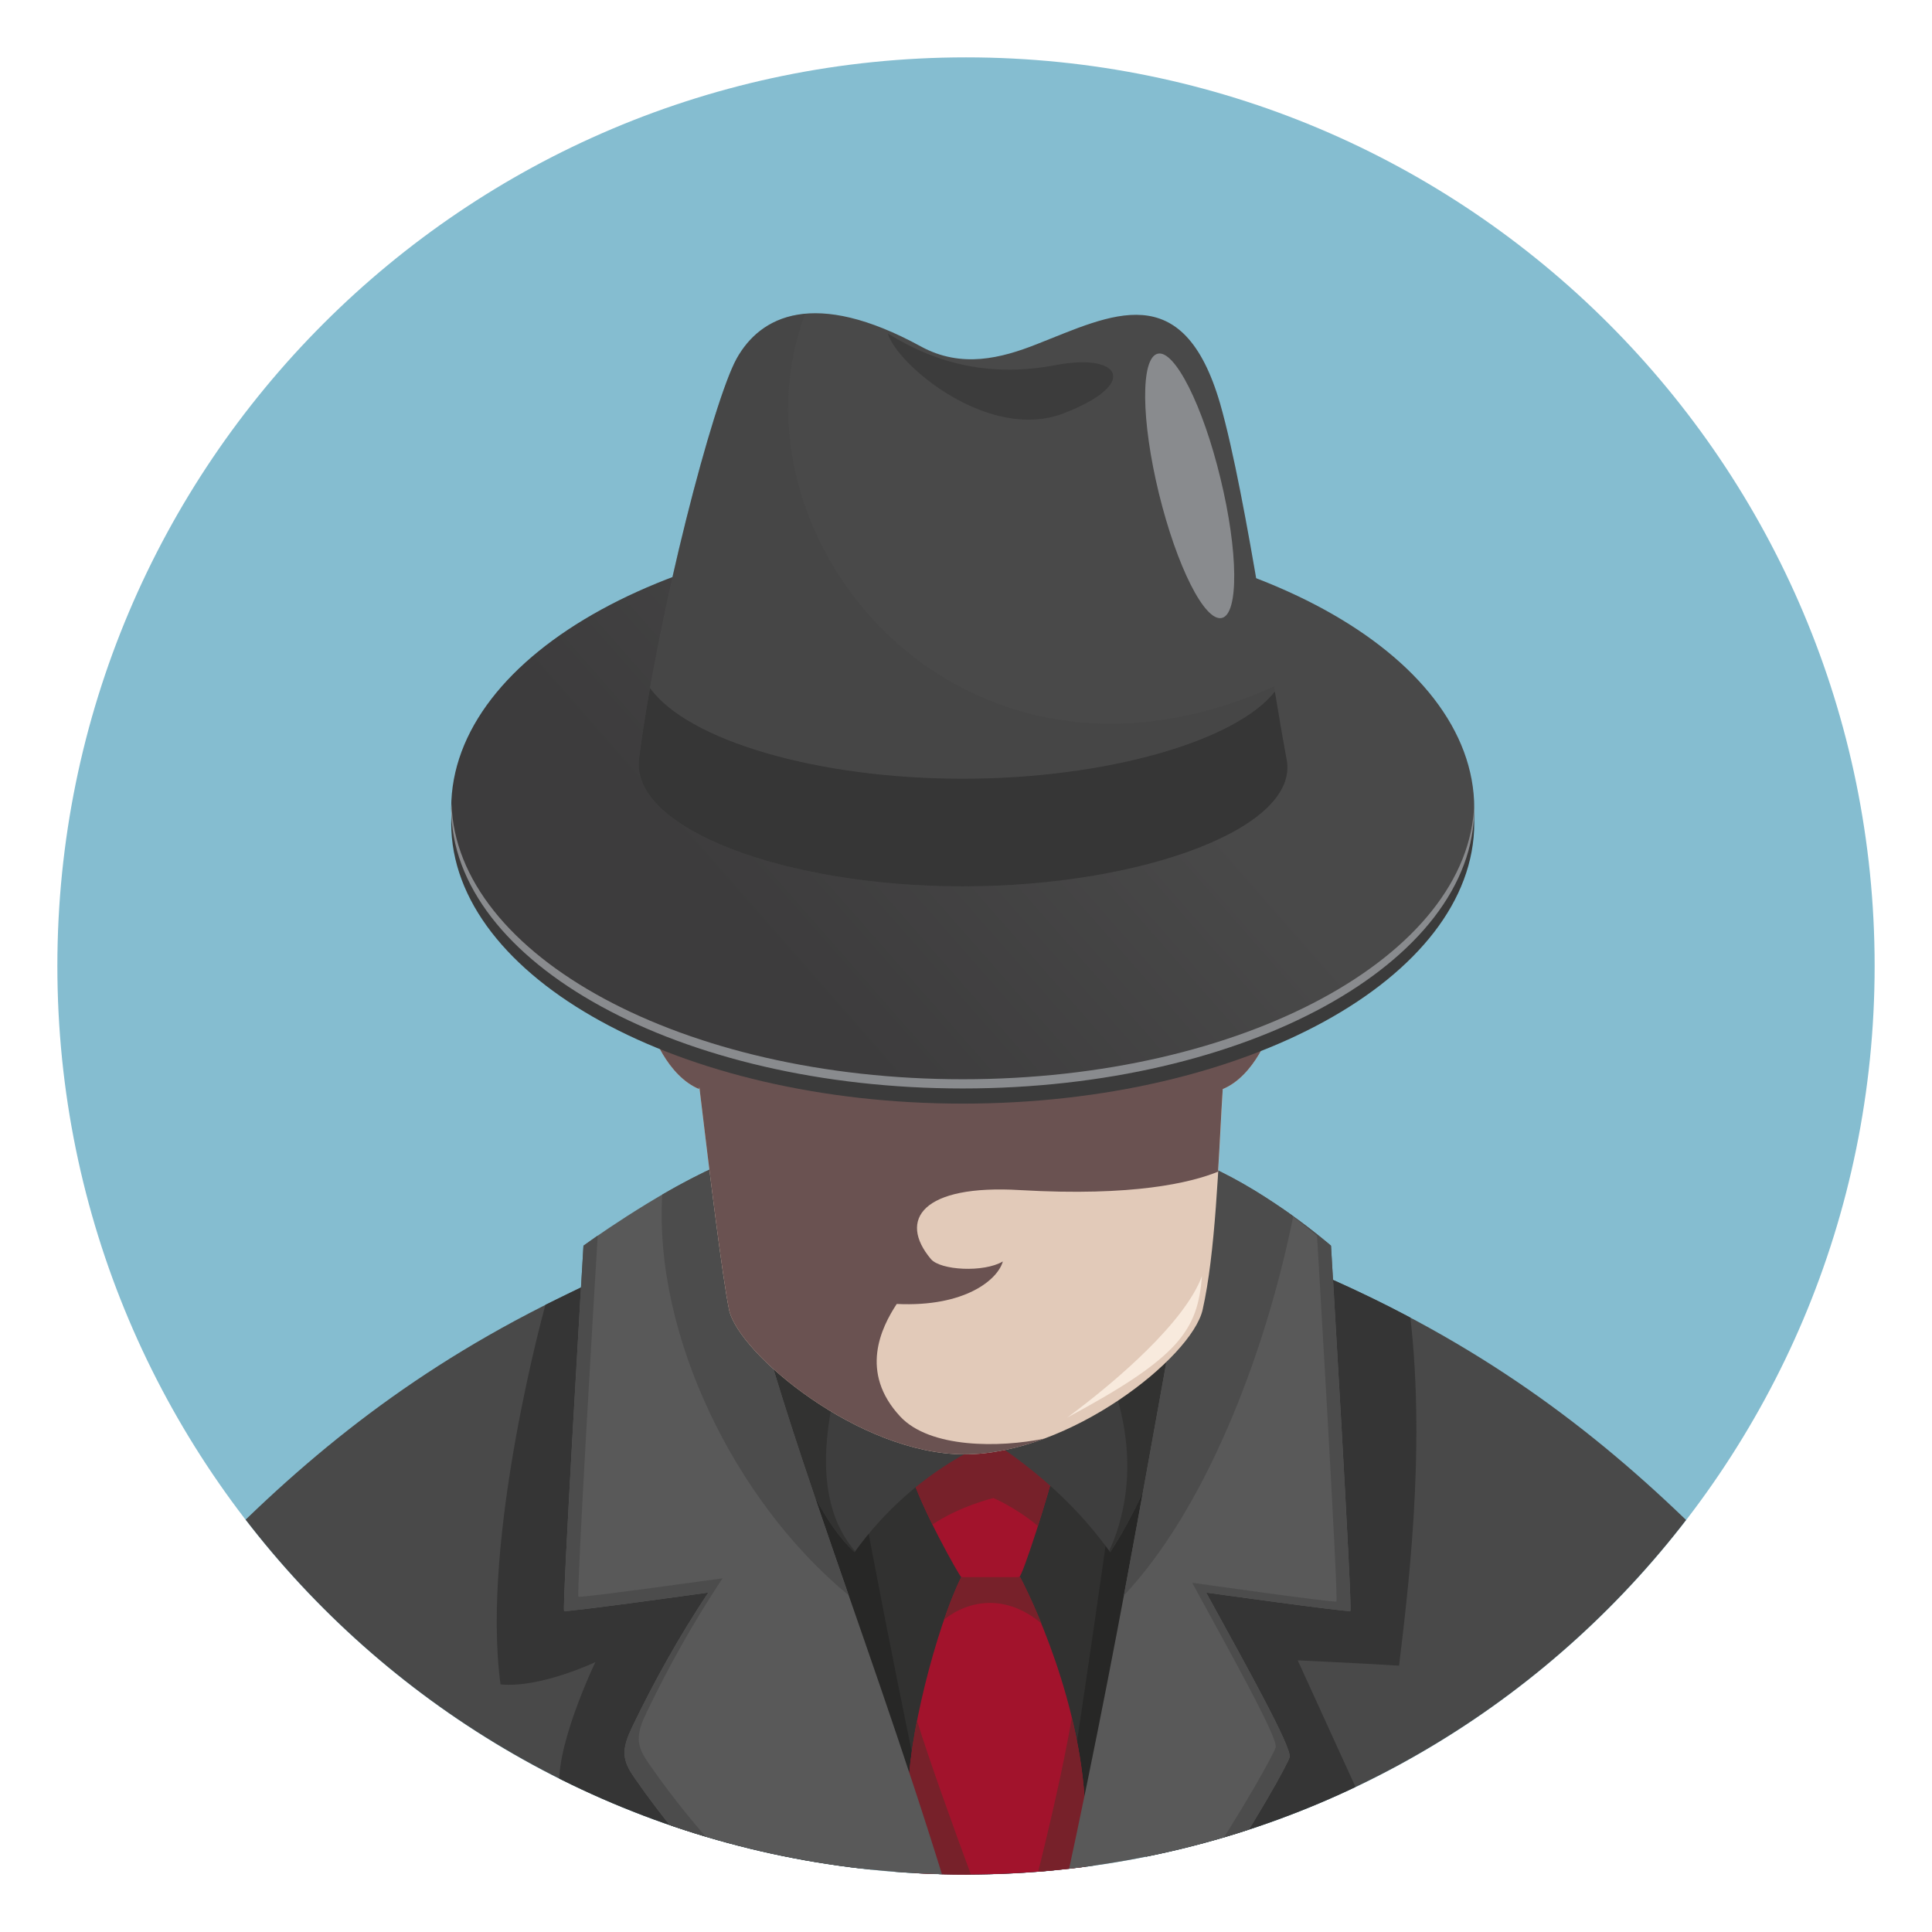 <svg version="1.2" xmlns="http://www.w3.org/2000/svg" viewBox="0 0 650 650" width="650" height="650">
	<title>3550771-ai</title>
	<defs>
		<clipPath clipPathUnits="userSpaceOnUse" id="cp1">
			<path d="m630.65 325c0 168.81-136.84 305.65-305.65 305.65-168.81 0-305.65-136.84-305.65-305.65 0-168.81 136.84-305.65 305.65-305.65 168.81 0 305.65 136.84 305.65 305.65z"/>
		</clipPath>
		<linearGradient id="g1" x2="1" gradientUnits="userSpaceOnUse" gradientTransform="matrix(107.175,-94.416,88.203,100.123,193.814,246.543)">
			<stop offset="0" stop-color="#3d3c3d"/>
			<stop offset="1" stop-color="#494949"/>
		</linearGradient>
	</defs>
	<style>
		.s0 { fill: #85bdd0 } 
		.s1 { fill: #272726 } 
		.s2 { fill: #313130 } 
		.s3 { fill: #a2132c } 
		.s4 { fill: #77212a } 
		.s5 { fill: #3e3e3e } 
		.s6 { fill: #323231 } 
		.s7 { fill: #494949 } 
		.s8 { fill: #353535 } 
		.s9 { fill: #595959 } 
		.s10 { fill: #4c4c4c } 
		.s11 { fill: #e2cab9 } 
		.s12 { fill: #6a5251 } 
		.s13 { fill: #3b3b3b } 
		.s14 { fill: url(#g1) } 
		.s15 { fill: #898b8e } 
		.s16 { fill: #343434 } 
		.s17 { fill: #3c3c3c } 
		.s18 { opacity: .2;mix-blend-mode: multiply;fill: #3c3c3c } 
		.s19 { fill: #f8eadd } 
	</style>
	<g id="OBJECTS">
		<g id="&lt;Group&gt;">
			<path id="&lt;Path&gt;" class="s0" d="m630.7 325c0 168.8-136.9 305.7-305.7 305.7-168.8 0-305.7-136.9-305.7-305.7 0-168.8 136.9-305.7 305.7-305.7 168.8 0 305.7 136.9 305.7 305.7z"/>
			<g id="&lt;Clip Group&gt;" clip-path="url(#cp1)">
				<g id="&lt;Group&gt;">
					<path id="&lt;Path&gt;" class="s1" d="m243.4 447.8h168.6c0 0-55.3 247.1-71.9 266.1-34.1-44.6-97.5-263.2-97.5-263.2"/>
					<path id="&lt;Path&gt;" class="s2" d="m280.8 447.8h101.2c0 0-33.2 247.1-43.1 266.1-20.5-44.6-58.6-263.2-58.6-263.2"/>
					<path id="&lt;Path&gt;" class="s3" d="m355.3 492.4c-2.5 10.5-11.3 38-12.4 38.2-2.9 0.4-13.2 1-19.5 0-0.6-0.3-13.7-23.5-17-35.1 5-3.4 12.8-8.7 25-8.8 21.2-0.3 23.9 5.7 23.9 5.7z"/>
					<path id="&lt;Path&gt;" class="s4" d="m331.4 486.7c-12.2 0.1-20 5.4-25 8.8 1.3 4.7 4.3 11.2 7.3 17.4 9.5-6.3 20.5-8.9 20.5-8.9 0 0 7.3 3 15 9.4 2.4-7.7 4.9-16.2 6.1-21 0 0-2.7-6-23.9-5.7z"/>
					<path id="&lt;Path&gt;" class="s3" d="m364.9 605c-2.6-38.8-21.7-74.4-21.7-74.4h-19.8c-8.4 17-18.3 55.3-17.8 74.4-4.5 22.2 26.1 104.9 34.5 108.9 11.2-11.4 20.1-50.8 23.4-70.2 3.3-19.3 1.4-38.7 1.4-38.7z"/>
					<path id="&lt;Path&gt;" class="s4" d="m350.4 546.2c-4-9.7-7.2-15.6-7.2-15.6h-19.8c-1.9 3.8-3.9 8.8-5.8 14.3 8.6-6.8 21-8.6 32.8 1.3z"/>
					<path id="&lt;Path&gt;" class="s4" d="m364.9 605c-0.6-9.4-2.2-18.5-4.3-27.1-5.5 32.6-20.7 88.2-20.7 88.2 0 0-23.5-61.6-31.4-87.3-1.9 10-3.1 19.3-2.9 26.2-4.5 22.2 26.1 104.9 34.5 108.9 11.2-11.4 20.1-50.8 23.4-70.2 3.3-19.3 1.4-38.7 1.4-38.7z"/>
					<path id="&lt;Path&gt;" class="s5" d="m325.6 488.6c-15 8.1-28.1 19.7-38.1 33.6-19.8-18.2-32.4-70.4-32.4-70.4 11.9 8.4 37.4 29.1 70.5 36.8z"/>
					<path id="&lt;Path&gt;" class="s5" d="m373.5 522.2c-8.5-11.8-19.7-23.4-35.6-34.5 22.8-5.9 49.7-28.1 57.7-37.7 3.6 34.3-22.1 72.2-22.1 72.2z"/>
					<path id="&lt;Path&gt;" class="s6" d="m280.6 469.3c-11.1-6.8-19.9-13.5-25.5-17.5 0 0 12.6 52.2 32.4 70.4q0.1-0.1 0.2-0.3c-11.6-13.4-11.4-33.3-7.1-52.6z"/>
					<path id="&lt;Path&gt;" class="s6" d="m395.6 450c-3.6 4.3-11.2 11.3-20.4 18.1 8.1 25.4 2.3 44.4-2 53.6q0.1 0.3 0.3 0.5c0 0 25.7-37.9 22.1-72.2z"/>
					<path id="&lt;Path&gt;" class="s7" d="m572.8 516.8c-33.4-33.1-71.1-62.5-125-86.5-10.9 5-64.6 115.5-61.1 180.9 1.8 33.8-39.7 90.9-46.6 102.7 37.7-6.1 176.3-85.7 232.7-197.1z"/>
					<path id="&lt;Path&gt;" class="s8" d="m456.5 602.2l-19.9-43.6c0 0 23.5 1.1 34.1 1.8 2.6-22 9.1-71.3 3.8-117.1-8.4-4.5-17.3-8.8-26.7-13-10.9 5-64.6 115.5-61.1 180.9 1.8 33.7-39.6 90.8-46.6 102.6 56.5-29.7 116.4-111.6 116.4-111.6z"/>
					<path id="&lt;Path&gt;" class="s7" d="m77 516.8c33.3-33.1 71.1-62.5 124.9-86.5 10.9 5 28.7 99.5 62.5 155.6 19.6 32.5 66.2 117.2 75.7 128-68.8-12-232.2-97.3-263.1-197.1z"/>
					<path id="&lt;Path&gt;" class="s8" d="m183.5 439c0 0-21.8 78.3-15.1 127.7 13.4 1.3 31.9-7.5 31.9-7.5 0 0-14.7 30.6-11.8 44.4 3 13.8 115.6 91.2 151.6 110.3-64.9-100.3-91.7-202.8-91.7-202.8l-37.7-85.4c0 0-20.6 10-27.2 13.3z"/>
					<path id="&lt;Path&gt;" class="s9" d="m241.5 392.2c-21.4 9.5-45.2 26.9-45.2 26.9 0 0-7.3 122.3-6.5 122.9 0.6 0.5 48.5-6.2 48.5-6.2-9.6 14.4-18.1 29.6-25.6 45.2-1.5 3.2-3 6.6-2.5 10.1 0.4 2.8 2 5.2 3.6 7.5 35.5 51.1 77.9 76.3 126.3 115.3-26.6-109.3-62.5-192-83.4-265.3-11.4-40.4-15.2-56.4-15.2-56.4z"/>
					<path id="&lt;Path&gt;" class="s10" d="m218.6 593.8c-1.6-2.3-3.2-4.7-3.6-7.5-0.5-3.5 1-6.9 2.5-10.1 7.5-15.6 16-30.8 25.6-45.2 0 0-47.9 6.7-48.5 6.2-0.7-0.6 5.6-107.6 6.5-121.5-3 2.1-4.8 3.4-4.8 3.4 0 0-7.3 122.3-6.5 122.9 0.6 0.5 48.5-6.2 48.5-6.2-9.6 14.4-18.1 29.6-25.6 45.2-1.5 3.2-3 6.6-2.5 10.1 0.4 2.8 2 5.2 3.6 7.5 35.5 51.1 77.9 76.3 126.3 115.3q-1.3-5.4-2.7-10.8c-45.3-35.7-85.1-60.9-118.8-109.3z"/>
					<path id="&lt;Path&gt;" class="s9" d="m406.4 392.2c21.5 9.5 41.4 26.9 41.4 26.9 0 0 7.3 122.3 6.5 122.9-0.6 0.5-48.5-6.2-48.5-6.2 14.4 26.2 28.6 51.8 28.1 55.3-0.3 2.8-45.4 83.8-93.8 122.8 27-110 41.4-195.4 55-270.5 6.4-35.4 11.3-51.2 11.3-51.2z"/>
					<path id="&lt;Path&gt;" class="s10" d="m447.8 419.1c0 0-7.6-6.6-18.4-13.9 8.3 5.9 13.7 10.6 13.7 10.6 0 0 7.3 122.3 6.5 123-0.6 0.5-48.5-6.3-48.5-6.3 14.3 26.2 28.6 51.8 28.1 55.3-0.3 2.7-41.2 76.2-86.9 116.9q-1.1 4.6-2.2 9.2c48.4-39 93.5-120 93.8-122.8 0.5-3.5-13.7-29.1-28.1-55.3 0 0 47.9 6.7 48.5 6.2 0.8-0.6-6.5-122.9-6.5-122.9z"/>
					<path id="&lt;Path&gt;" class="s10" d="m285.5 536.7c-10.8-31.4-20.9-60.4-28.8-88.1-11.4-40.4-15.2-56.4-15.2-56.4-6.2 2.8-12.7 6.2-18.7 9.7-2.8 47.7 24.7 103.5 62.7 134.8z"/>
					<path id="&lt;Path&gt;" class="s10" d="m406.4 392.2c0 0-4.9 15.8-11.3 51.2-5.3 29.3-10.8 60.1-17 93.4 26.7-28.3 47.2-79.2 57-127.6-7.7-5.6-18-12.2-28.7-17z"/>
					<path id="&lt;Path&gt;" class="s11" d="m412.8 344.7q0 0 0 0 0.3-2.8 0.5-5.4c-59.6 21.2-180.6 4.9-180.6 4.9q0 0.1 0 0.3l-14.5-2.7c0.4 5.7 6.6 20.3 17 24.6q0-0.3 0.1-0.6c3.2 26.7 7.7 63.8 10 74.9 3.2 14.7 43.8 48.6 79.2 48.6 35.5 0 76.4-32.6 80.1-48.6 4.3-19 5.3-48.1 6.8-74.6q0 0.1 0 0.3c10.4-4.3 16.5-18.9 17-24.6z"/>
					<path id="&lt;Path&gt;" class="s12" d="m411.4 366.4c10.4-4.3 16.5-18.9 17-24.6l-15.6 2.9q0 0 0 0 0.3-2.8 0.5-5.4c-59.6 21.2-180.6 4.9-180.6 4.9q0 0.1 0 0.3l-14.5-2.7c0.4 5.7 6.6 20.3 17 24.6q0-0.3 0.1-0.6c3.2 26.7 7.7 63.8 10 74.9 3.2 14.7 43.8 48.6 79.2 48.6 8.9 0 18-2 26.9-5.3-15.1 3.1-38.5 3.3-48.5-7.4-13.9-14.9-6.4-30-1.2-37.9 23 1.1 34-8.2 35.7-14.3-6.4 3.8-21 3-24.2-0.8-11.1-13.2-3-25.2 30.1-23.2 38 2.2 57.4-2.5 66.5-6.2 0.6-9.3 1-18.9 1.6-28.1q0 0.1 0 0.3z"/>
					<path id="&lt;Path&gt;" class="s13" d="m496 276.9c0 52.1-77 94.4-172.1 94.4-95 0-172.1-42.3-172.1-94.4 0-52.1 77.1-94.4 172.1-94.4 95.1 0 172.1 42.3 172.1 94.4z"/>
					<path id="&lt;Path&gt;" class="s14" d="m496 271.9c0 52.1-77 94.3-172.1 94.3-95 0-172.1-42.2-172.1-94.3 0-52.2 77.1-94.4 172.1-94.4 95.1 0 172.1 42.2 172.1 94.4z"/>
					<path id="&lt;Path&gt;" class="s15" d="m323.9 363.1c-94 0-170.5-41.4-172-92.8q0 0.8-0.1 1.6c0 52.1 77.1 94.3 172.1 94.3 95.1 0 172.1-42.2 172.1-94.3q0-0.8 0-1.6c-1.5 51.4-78 92.8-172.1 92.8z"/>
					<path id="&lt;Path&gt;" class="s7" d="m432.8 255.2c5 23.2-48.7 43-108.9 43-60.1 0-111.9-19.5-108.9-43 6.4-49.4 24.9-120.1 32.8-134.5 8-14.4 26.1-23.8 62.1-4.1 13.6 7.4 27 3.9 38.9-0.8 25-9.8 49.2-23 61.7 20 9 31.4 19 103.7 22.3 119.4z"/>
					<path id="&lt;Path&gt;" class="s16" d="m428.9 232.7c-13.3 16.8-57.1 29.3-105 29.3-49 0-92.5-12.9-105.2-30.5-1.5 8.2-2.7 16.2-3.7 23.7-3 23.5 48.8 43 108.9 43 60.2 0 113.9-19.8 108.9-43-0.8-4.2-2.2-12.3-3.9-22.5z"/>
					<path id="&lt;Path&gt;" class="s17" d="m298.7 112.2c3 10.4 33.9 36.7 59.3 26.8 25.5-9.9 19-20.3-2.6-16.2-21.6 4.1-39.7 0-56.7-10.6z"/>
					<path id="&lt;Path&gt;" class="s18" d="m428.7 230.9c-106.1 47.7-186-50.5-157.8-125.3-11.5 1-18.8 7.3-23.1 15.1-7.9 14.4-26.4 85.1-32.8 134.5-3 23.5 48.8 43 108.9 43 60.2 0 113.9-19.8 108.9-43-0.9-4.4-2.3-13.2-4.1-24.3z"/>
					<path id="&lt;Path&gt;" class="s15" d="m410.6 160.9c6 24.6 6.2 45.6 0.5 47-5.8 1.4-15.2-17.4-21.2-41.9-6-24.6-6.2-45.6-0.4-47 5.7-1.4 15.2 17.4 21.1 41.9z"/>
					<path id="&lt;Path&gt;" class="s19" d="m404.4 429.3c-1.5 18.3-7.5 27.3-45.3 47.6 16.9-12.5 39.6-32.2 45.3-47.6z"/>
				</g>
			</g>
		</g>
	</g>
</svg>